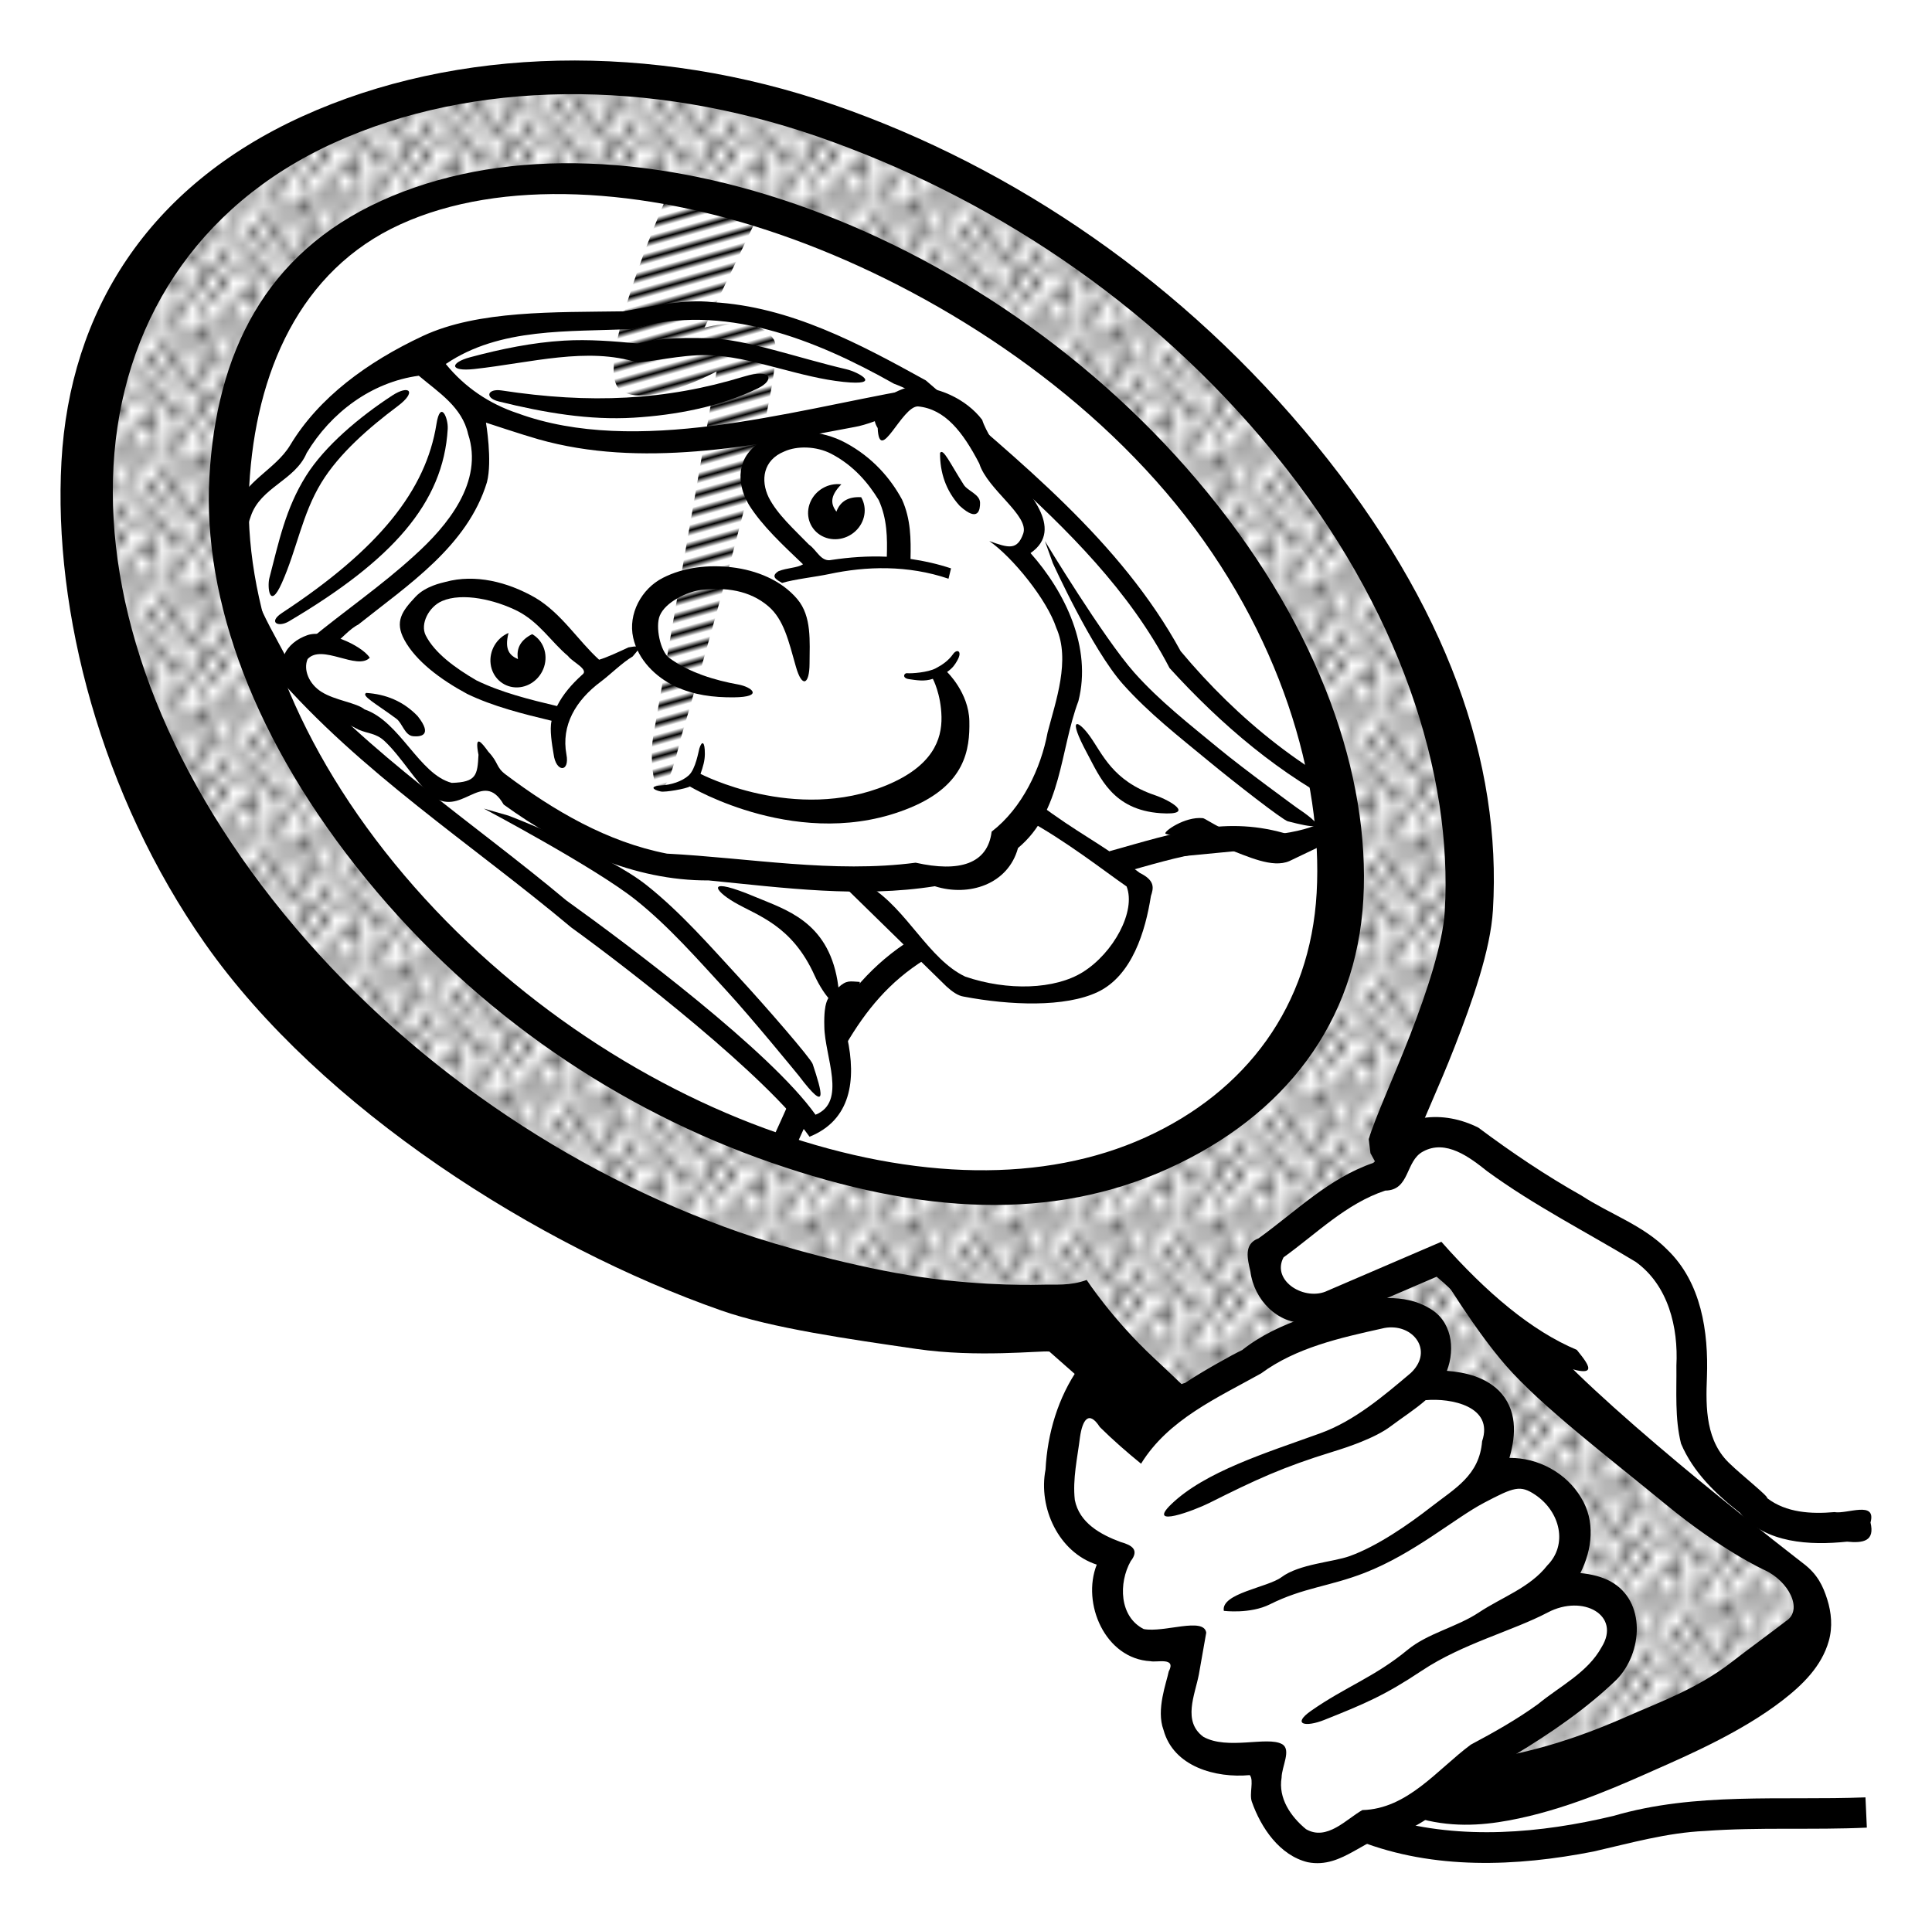 <?xml version="1.0" encoding="UTF-8" standalone="no"?>
<!-- Created with Inkscape (http://www.inkscape.org/) -->

<svg
   xmlns:dc="http://purl.org/dc/elements/1.1/"
   xmlns:cc="http://creativecommons.org/ns#"
   xmlns:rdf="http://www.w3.org/1999/02/22-rdf-syntax-ns#"
   xmlns:svg="http://www.w3.org/2000/svg"
   xmlns="http://www.w3.org/2000/svg"
   xmlns:xlink="http://www.w3.org/1999/xlink"
   xmlns:sodipodi="http://sodipodi.sourceforge.net/DTD/sodipodi-0.dtd"
   xmlns:inkscape="http://www.inkscape.org/namespaces/inkscape"
   width="31.915mm"
   height="31.782mm"
   viewBox="0 0 113.085 112.614"
   id="svg2"
   version="1.1"
   inkscape:version="0.91 r13725"
   sodipodi:docname="Spiegel-lineart.svg">
  <title
     id="title4136">mirror - lineart</title>
  <defs
     id="defs4">
    <pattern
       inkscape:collect="always"
       xlink:href="#Strips1_2"
       id="pattern6223"
       patternTransform="matrix(0.085,0.302,-4.29,1.208,4,946.354)" />
    <pattern
       inkscape:stockid="Stripes 1:2"
       id="Strips1_2"
       patternTransform="translate(0,0) scale(10,10)"
       height="1"
       width="3"
       patternUnits="userSpaceOnUse"
       inkscape:collect="always">
      <rect
         id="rect5173"
         height="2"
         width="1"
         y="-0.5"
         x="0"
         style="fill:black;stroke:none" />
    </pattern>
    <pattern
       inkscape:collect="always"
       xlink:href="#Polkadots-large"
       id="pattern5970"
       patternTransform="scale(0.595,0.746)" />
    <pattern
       inkscape:isstock="true"
       inkscape:stockid="Polka dots, large"
       id="Polkadots-large"
       patternTransform="translate(0,0) scale(10,10)"
       height="10"
       width="10"
       patternUnits="userSpaceOnUse"
       inkscape:collect="always">
      <circle
         id="circle5611"
         r="0.45"
         cy="0.810"
         cx="2.567"
         style="fill:black;stroke:none" />
      <circle
         id="circle5613"
         r="0.45"
         cy="2.33"
         cx="3.048"
         style="fill:black;stroke:none" />
      <circle
         id="circle5615"
         r="0.45"
         cy="2.415"
         cx="4.418"
         style="fill:black;stroke:none" />
      <circle
         id="circle5617"
         r="0.45"
         cy="3.029"
         cx="1.844"
         style="fill:black;stroke:none" />
      <circle
         id="circle5619"
         r="0.45"
         cy="1.363"
         cx="6.08"
         style="fill:black;stroke:none" />
      <circle
         id="circle5621"
         r="0.45"
         cy="4.413"
         cx="5.819"
         style="fill:black;stroke:none" />
      <circle
         id="circle5623"
         r="0.45"
         cy="4.048"
         cx="4.305"
         style="fill:black;stroke:none" />
      <circle
         id="circle5625"
         r="0.45"
         cy="3.045"
         cx="5.541"
         style="fill:black;stroke:none" />
      <circle
         id="circle5627"
         r="0.45"
         cy="5.527"
         cx="4.785"
         style="fill:black;stroke:none" />
      <circle
         id="circle5629"
         r="0.45"
         cy="5.184"
         cx="2.667"
         style="fill:black;stroke:none" />
      <circle
         id="circle5631"
         r="0.45"
         cy="1.448"
         cx="7.965"
         style="fill:black;stroke:none" />
      <circle
         id="circle5633"
         r="0.45"
         cy="5.049"
         cx="7.047"
         style="fill:black;stroke:none" />
      <circle
         id="circle5635"
         r="0.45"
         cy="0.895"
         cx="4.340"
         style="fill:black;stroke:none" />
      <circle
         id="circle5637"
         r="0.45"
         cy="0.340"
         cx="7.125"
         style="fill:black;stroke:none" />
      <circle
         id="circle5639"
         r="0.45"
         cy="1.049"
         cx="9.553"
         style="fill:black;stroke:none" />
      <circle
         id="circle5641"
         r="0.45"
         cy="2.689"
         cx="7.006"
         style="fill:black;stroke:none" />
      <circle
         id="circle5643"
         r="0.45"
         cy="2.689"
         cx="8.909"
         style="fill:black;stroke:none" />
      <circle
         id="circle5645"
         r="0.45"
         cy="4.407"
         cx="9.315"
         style="fill:black;stroke:none" />
      <circle
         id="circle5647"
         r="0.45"
         cy="3.870"
         cx="7.820"
         style="fill:black;stroke:none" />
      <circle
         id="circle5649"
         r="0.45"
         cy="5.948"
         cx="8.270"
         style="fill:black;stroke:none" />
      <circle
         id="circle5651"
         r="0.45"
         cy="7.428"
         cx="7.973"
         style="fill:black;stroke:none" />
      <circle
         id="circle5653"
         r="0.45"
         cy="8.072"
         cx="9.342"
         style="fill:black;stroke:none" />
      <circle
         id="circle5655"
         r="0.45"
         cy="9.315"
         cx="8.206"
         style="fill:black;stroke:none" />
      <circle
         id="circle5657"
         r="0.45"
         cy="9.475"
         cx="9.682"
         style="fill:black;stroke:none" />
      <circle
         id="circle5659"
         r="0.45"
         cy="6.186"
         cx="9.688"
         style="fill:black;stroke:none" />
      <circle
         id="circle5661"
         r="0.45"
         cy="6.296"
         cx="3.379"
         style="fill:black;stroke:none" />
      <circle
         id="circle5663"
         r="0.45"
         cy="8.204"
         cx="2.871"
         style="fill:black;stroke:none" />
      <circle
         id="circle5665"
         r="0.45"
         cy="8.719"
         cx="4.59"
         style="fill:black;stroke:none" />
      <circle
         id="circle5667"
         r="0.45"
         cy="9.671"
         cx="3.181"
         style="fill:black;stroke:none" />
      <circle
         id="circle5669"
         r="0.45"
         cy="7.315"
         cx="5.734"
         style="fill:black;stroke:none" />
      <circle
         id="circle5671"
         r="0.45"
         cy="6.513"
         cx="6.707"
         style="fill:black;stroke:none" />
      <circle
         id="circle5673"
         r="0.45"
         cy="9.670"
         cx="5.730"
         style="fill:black;stroke:none" />
      <circle
         id="circle5675"
         r="0.45"
         cy="8.373"
         cx="6.535"
         style="fill:black;stroke:none" />
      <circle
         id="circle5677"
         r="0.45"
         cy="7.154"
         cx="4.37"
         style="fill:black;stroke:none" />
      <circle
         id="circle5679"
         r="0.45"
         cy="7.25"
         cx="0.622"
         style="fill:black;stroke:none" />
      <circle
         id="circle5681"
         r="0.45"
         cy="5.679"
         cx="0.831"
         style="fill:black;stroke:none" />
      <circle
         id="circle5683"
         r="0.45"
         cy="8.519"
         cx="1.257"
         style="fill:black;stroke:none" />
      <circle
         id="circle5685"
         r="0.45"
         cy="6.877"
         cx="1.989"
         style="fill:black;stroke:none" />
      <circle
         id="circle5687"
         r="0.45"
         cy="3.181"
         cx="0.374"
         style="fill:black;stroke:none" />
      <circle
         id="circle5689"
         r="0.45"
         cy="1.664"
         cx="1.166"
         style="fill:black;stroke:none" />
      <circle
         id="circle5691"
         r="0.45"
         cy="0.093"
         cx="1.151"
         style="fill:black;stroke:none" />
      <circle
         id="circle5693"
         r="0.45"
         cy="10.093"
         cx="1.151"
         style="fill:black;stroke:none" />
      <circle
         id="circle5695"
         r="0.45"
         cy="4.451"
         cx="1.302"
         style="fill:black;stroke:none" />
      <circle
         id="circle5697"
         r="0.45"
         cy="3.763"
         cx="3.047"
         style="fill:black;stroke:none" />
    </pattern>
  </defs>
  <sodipodi:namedview
     id="base"
     pagecolor="#ffffff"
     bordercolor="#666666"
     borderopacity="1.0"
     inkscape:pageopacity="0.0"
     inkscape:pageshadow="2"
     inkscape:zoom="5.6568542"
     inkscape:cx="62.518096"
     inkscape:cy="15.591895"
     inkscape:document-units="mm"
     inkscape:current-layer="layer1"
     showgrid="false"
     inkscape:window-width="2560"
     inkscape:window-height="1420"
     inkscape:window-x="-2"
     inkscape:window-y="-3"
     inkscape:window-maximized="1"
     showguides="false"
     fit-margin-top="1"
     fit-margin-right="1"
     fit-margin-bottom="1"
     fit-margin-left="1" />
  <g
     inkscape:label="Ebene 1"
     inkscape:groupmode="layer"
     id="layer1"
     transform="translate(3.227,-943.29)">
    <path
       style="fill:#ffffff;fill-rule:evenodd;stroke:none;stroke-width:0.291;stroke-linecap:butt;stroke-linejoin:miter;stroke-miterlimit:4;stroke-dasharray:none;stroke-opacity:1"
       d="m 7.071,956.284 c -7.422,10.393 -5.474,19.145 -3.712,27.931 4.036,11.463 13.291,26.88 35.886,33.588 l 19.799,2.74 2.21,2.298 -1.945,4.596 -0.265,4.596 c 0.879,0.874 0.085,1.899 3.27,2.563 -1.08,0.839 -0.845,1.941 -0.795,3.005 0.971,1.605 2.959,3.024 4.685,2.21 l -0.442,5.038 c 1.556,1.813 3.34,1.796 5.127,1.768 -0.06,1.252 -0.653,2.37 1.061,4.066 2.139,1.234 3.477,0.708 4.685,-0.619 l 5.303,1.414 7.778,-0.795 7.248,-1.237 9.016,0.265 -0.354,-17.147 -4.331,-0.088 c -2.047,-0.321 -3.525,-2.63 -5.127,-4.508 l -0.53,-6.364 c 0.351,-2.128 -0.411,-3.852 -2.652,-5.038 l -8.839,-5.657 c -1.803,-0.567 -3.419,-2.352 -5.657,-0.088 l 0.884,-3.36 3.27,-10.607 c 0.26,-6.645 -1.866,-11.246 -3.094,-16.617 -5.923,-7.52 -8.293,-15.722 -19.711,-22.185 -6.567,-5.082 -13.355,-7.29 -20.153,-9.369 -6.612,-1.295 -13.395,-0.874 -20.241,0.177 -4.818,1.98 -9.198,4.272 -12.374,7.425 z"
       id="path4407"
       inkscape:connector-curvature="0"
       sodipodi:nodetypes="cccccccccccccccccccccccccccccccc" />
    <path
       style="fill:#ffffff;fill-rule:evenodd;stroke:none;stroke-width:0.291;stroke-linecap:butt;stroke-linejoin:miter;stroke-miterlimit:4;stroke-dasharray:none;stroke-opacity:1"
       d="m 105.562,1032.675 c -2.939,0.095 -5.595,-0.295 -7.375,-2.188 l -2.312,-4.312 -7.375,-3.5 -11.938,27.75 6.875,1.188 12.125,-1.625 10.438,-0.188 z"
       id="path4440"
       inkscape:connector-curvature="0"
       sodipodi:nodetypes="ccccccccc" />
    <g
       id="g4409"
       style="fill:#000000">
      <path
         sodipodi:nodetypes="cccc"
         inkscape:connector-curvature="0"
         id="path4316"
         d="m 50.539,998.856 c -2.229,1.387 -3.657,3.17 -4.857,5.208 m -2.101,4.109 c -0.331,0.736 -0.658,1.474 -0.997,2.205"
         style="fill:#000000;fill-rule:evenodd;stroke:#000000;stroke-width:1.417;stroke-linecap:butt;stroke-linejoin:miter;stroke-miterlimit:4;stroke-dasharray:none;stroke-opacity:1" />
      <path
         sodipodi:nodetypes="cc"
         inkscape:connector-curvature="0"
         id="path4314"
         d="m 61.903,993.805 c 3.979,-1.117 6.689,-2.05 10.146,-0.972"
         style="fill:#000000;fill-rule:evenodd;stroke:#000000;stroke-width:1.417;stroke-linecap:butt;stroke-linejoin:miter;stroke-miterlimit:4;stroke-dasharray:none;stroke-opacity:1" />
      <path
         sodipodi:nodetypes="sccccsccccsssscccccss"
         inkscape:connector-curvature="0"
         id="path4223"
         d="m 20.44,980.747 c 0.679,1.248 2.116,2.325 3.681,3.167 1.522,0.735 3.249,1.165 4.938,1.571 -0.128,0.513 0.027,1.408 0.118,1.951 0.132,1.081 0.957,1.094 0.75,0.018 -0.312,-1.694 0.532,-3.159 2.02,-4.264 0.508,-0.378 1.28,-1.135 1.856,-1.468 0.396,-0.464 0.651,-0.701 -0.242,-0.534 -0.511,0.237 -1.259,0.59 -1.721,0.722 -1.214,-1.097 -2.2,-2.719 -3.74,-3.631 -1.618,-0.926 -3.512,-1.398 -5.253,-0.924 -0.225,0.061 -1.163,0.241 -1.756,0.874 -0.779,0.832 -1.235,1.443 -0.65,2.518 z m 2.203,-2.27 c 1.21,-0.525 3.13,-0.066 4.427,0.585 1.281,0.662 1.953,1.793 2.952,2.634 0.262,0.36 1.263,0.789 0.825,1.097 -0.612,0.551 -1.133,1.158 -1.469,1.831 -1.613,-0.383 -3.268,-0.796 -4.716,-1.503 -1.243,-0.723 -2.446,-1.6 -2.97,-2.633 -0.34,-0.67 0.182,-1.677 0.951,-2.011 z"
         style="color:#000000;font-style:normal;font-variant:normal;font-weight:normal;font-stretch:normal;font-size:medium;line-height:normal;font-family:sans-serif;text-indent:0;text-align:start;text-decoration:none;text-decoration-line:none;text-decoration-style:solid;text-decoration-color:#000000;letter-spacing:normal;word-spacing:normal;text-transform:none;direction:ltr;block-progression:tb;writing-mode:lr-tb;baseline-shift:baseline;text-anchor:start;white-space:normal;clip-rule:nonzero;display:inline;overflow:visible;visibility:visible;opacity:1;isolation:auto;mix-blend-mode:normal;color-interpolation:sRGB;color-interpolation-filters:linearRGB;solid-color:#000000;solid-opacity:1;fill:#000000;fill-opacity:1;fill-rule:evenodd;stroke:none;stroke-width:1.772;stroke-linecap:butt;stroke-linejoin:miter;stroke-miterlimit:4;stroke-dasharray:none;stroke-dashoffset:0;stroke-opacity:1;color-rendering:auto;image-rendering:auto;shape-rendering:auto;text-rendering:auto;enable-background:accumulate" />
      <path
         sodipodi:nodetypes="ccccccsccccccccccccccc"
         inkscape:connector-curvature="0"
         id="path4223-0"
         d="m 41.806,968.9 c 1.214,-0.557 3.095,-0.432 4.455,0.31 1.596,0.855 2.647,2.098 3.311,3.326 0.523,1.164 0.519,2.335 0.496,3.475 0.803,0.114 1.604,0.298 2.371,0.552 l -0.147,0.606 c -2.381,-0.807 -4.818,-0.738 -6.991,-0.273 -0.747,0.16 -2.05,0.305 -2.752,0.521 -0.329,-0.192 -0.692,-0.38 -0.211,-0.688 0.538,-0.212 1.074,-0.181 1.439,-0.404 -1.169,-1.116 -2.39,-2.242 -3.166,-3.481 -0.769,-1.29 -0.705,-2.803 0.639,-3.648 0.17,-0.111 0.356,-0.211 0.557,-0.296 z m 0.875,0.819 c -1.245,0.504 -1.399,1.684 -0.916,2.685 0.503,0.996 1.495,1.881 2.366,2.777 0.435,0.286 0.697,1.032 1.312,0.888 1.037,-0.156 2.123,-0.238 3.238,-0.188 0.03,-1.087 0.03,-2.21 -0.477,-3.32 -0.608,-0.995 -1.462,-2.022 -2.786,-2.712 -0.868,-0.444 -1.989,-0.47 -2.738,-0.13 z"
         style="color:#000000;font-style:normal;font-variant:normal;font-weight:normal;font-stretch:normal;font-size:medium;line-height:normal;font-family:sans-serif;text-indent:0;text-align:start;text-decoration:none;text-decoration-line:none;text-decoration-style:solid;text-decoration-color:#000000;letter-spacing:normal;word-spacing:normal;text-transform:none;direction:ltr;block-progression:tb;writing-mode:lr-tb;baseline-shift:baseline;text-anchor:start;white-space:normal;clip-rule:nonzero;display:inline;overflow:visible;visibility:visible;opacity:1;isolation:auto;mix-blend-mode:normal;color-interpolation:sRGB;color-interpolation-filters:linearRGB;solid-color:#000000;solid-opacity:1;fill:#000000;fill-opacity:1;fill-rule:evenodd;stroke:none;stroke-width:1.772;stroke-linecap:butt;stroke-linejoin:miter;stroke-miterlimit:4;stroke-dasharray:none;stroke-dashoffset:0;stroke-opacity:1;color-rendering:auto;image-rendering:auto;shape-rendering:auto;text-rendering:auto;enable-background:accumulate" />
      <path
         sodipodi:nodetypes="ssssssssssssss"
         inkscape:connector-curvature="0"
         id="path4248"
         d="m 39.611,976.5 c -1.367,-0.162 -2.812,-0.009 -4.047,0.623 -1.242,0.635 -2.041,2.105 -1.728,3.503 0.289,1.294 1.304,2.298 2.471,2.85 1.064,0.504 2.237,0.648 3.413,0.637 1.807,-0.018 1.04,-0.612 0.271,-0.75 -1.351,-0.242 -2.897,-0.701 -4.055,-1.565 -0.514,-0.384 -0.811,-1.814 -0.546,-2.463 0.33,-0.807 1.615,-1.409 2.415,-1.507 1.409,-0.172 2.842,0.01 3.942,0.954 0.9,0.772 1.179,2 1.611,3.532 0.365,1.292 0.796,1.042 0.8,-0.175 0.004,-1.299 0.138,-2.76 -0.713,-3.772 -0.94,-1.117 -2.405,-1.698 -3.834,-1.867 z"
         style="color:#000000;font-style:normal;font-variant:normal;font-weight:normal;font-stretch:normal;font-size:medium;line-height:normal;font-family:sans-serif;text-indent:0;text-align:start;text-decoration:none;text-decoration-line:none;text-decoration-style:solid;text-decoration-color:#000000;letter-spacing:normal;word-spacing:normal;text-transform:none;direction:ltr;block-progression:tb;writing-mode:lr-tb;baseline-shift:baseline;text-anchor:start;white-space:normal;clip-rule:nonzero;display:inline;overflow:visible;visibility:visible;opacity:1;isolation:auto;mix-blend-mode:normal;color-interpolation:sRGB;color-interpolation-filters:linearRGB;solid-color:#000000;solid-opacity:1;fill:#000000;fill-opacity:1;fill-rule:evenodd;stroke:none;stroke-width:1.772;stroke-linecap:butt;stroke-linejoin:miter;stroke-miterlimit:4;stroke-dasharray:none;stroke-dashoffset:0;stroke-opacity:1;color-rendering:auto;image-rendering:auto;shape-rendering:auto;text-rendering:auto;enable-background:accumulate" />
      <path
         sodipodi:nodetypes="cssssscsscssssscsscc"
         inkscape:connector-curvature="0"
         id="path4250"
         d="m 37.776,988.594 c 0.151,-0.433 0.252,-0.771 0.254,-1.165 0.004,-0.751 -0.172,-0.795 -0.321,-0.325 -0.046,0.145 -0.213,1.208 -0.625,1.579 -0.399,0.361 -1.042,0.555 -1.607,0.586 -0.67,0.037 -0.529,0.251 -0.024,0.356 0.26,0.054 1.474,-0.158 1.698,-0.295 0,0 6.516,3.902 12.915,1.238 3.21,-1.337 3.481,-3.403 3.446,-5.066 -0.035,-1.664 -1.303,-2.873 -1.303,-2.873 0.341,-0.245 0.45,-0.418 0.594,-0.668 0.324,-0.562 -0.013,-0.711 -0.247,-0.376 -0.267,0.381 -0.631,0.63 -1.015,0.831 -0.462,0.242 -1.42,0.31 -1.674,0.284 -0.185,-0.019 -0.312,0.289 0.11,0.348 0.416,0.058 0.908,0.154 1.398,-0.019 0,0 0.478,0.889 0.506,2.227 0.028,1.338 -0.53,2.885 -3.203,3.998 -5.368,2.235 -10.902,-0.66 -10.902,-0.66 z"
         style="color:#000000;font-style:normal;font-variant:normal;font-weight:normal;font-stretch:normal;font-size:medium;line-height:normal;font-family:sans-serif;text-indent:0;text-align:start;text-decoration:none;text-decoration-line:none;text-decoration-style:solid;text-decoration-color:#000000;letter-spacing:normal;word-spacing:normal;text-transform:none;direction:ltr;block-progression:tb;writing-mode:lr-tb;baseline-shift:baseline;text-anchor:start;white-space:normal;clip-rule:nonzero;display:inline;overflow:visible;visibility:visible;opacity:1;isolation:auto;mix-blend-mode:normal;color-interpolation:sRGB;color-interpolation-filters:linearRGB;solid-color:#000000;solid-opacity:1;fill:#000000;fill-opacity:1;fill-rule:evenodd;stroke:none;stroke-width:2.835;stroke-linecap:butt;stroke-linejoin:miter;stroke-miterlimit:4;stroke-dasharray:none;stroke-dashoffset:0;stroke-opacity:1;color-rendering:auto;image-rendering:auto;shape-rendering:auto;text-rendering:auto;enable-background:accumulate" />
      <path
         sodipodi:nodetypes="sccccccccccscccccccccccccscccccccccsssscccccs"
         inkscape:connector-curvature="0"
         id="path4256"
         transform="translate(0,946.063)"
         d="m 37.82,14.869 c -1.624,-0.037 -3.478,0.411 -4.598,0.584 -3.953,0.062 -8.458,-0.074 -11.7,1.443 -3.243,1.518 -6.093,3.603 -7.766,6.394 -0.865,1.433 -2.686,2.093 -3.238,3.795 -1.367,3.332 0.739,6.708 2.316,9.549 5.024,5.803 11.535,9.991 17.375,14.887 3.509,2.537 11.457,8.729 13.948,12.251 2.413,-0.971 2.756,-3.297 2.2,-5.831 -0.039,-0.22 0.812,-3.09 0.739,-3.231 -0.573,-0.032 -0.769,-0.124 -1.257,0.329 -0.205,0.218 -0.546,0.351 -0.714,0.94 -0.042,0.147 -0.126,0.53 -0.102,1.352 0.024,1.745 1.337,4.408 -0.515,5.153 -2.634,-3.703 -10.893,-9.894 -14.585,-12.544 -5.472,-4.584 -11.549,-8.529 -16.25,-13.967 -1.345,-2.569 -3.335,-5.529 -2.219,-8.531 0.579,-1.703 2.592,-2.086 3.27,-3.699 1.417,-2.364 3.794,-4.147 6.562,-4.521 1.15,0.973 2.535,1.826 2.887,3.416 0.922,2.796 -1.206,5.37 -3.15,7.117 -1.92,1.758 -4.075,3.23 -6.08,4.885 0.727,1.662 1.821,-0.379 2.793,-0.844 2.909,-2.32 6.397,-4.594 7.539,-8.34 0.326,-1.254 -0.058,-3.488 -0.058,-3.488 0,0 2.126,0.706 3.069,0.974 5.985,1.699 12.49,0.427 18.506,-0.718 1.217,-0.195 4.637,-1.66 3.204,-2.178 -6.98,1.24 -16.002,3.908 -22.919,1.376 -1.665,-0.551 -3.111,-1.531 -4.211,-2.887 3.184,-2.16 7.226,-1.869 10.889,-2.047 5.305,-1.594 10.759,0.616 15.346,3.203 2.507,0.919 4.357,3.102 6.432,5.178 3.722,3.354 7.371,6.974 9.697,11.467 3.022,3.321 6.505,6.301 10.547,8.307 -1.764,0.516 -1.357,1.171 -5.291,1.549 -1.602,0.154 -3.09,-1.048 -3.309,-1.07 -1.062,-0.107 -2.319,0.8 -2.185,0.905 0.134,0.105 2.587,0.498 3.554,0.862 1.28,0.482 2.702,1.176 3.698,0.746 l 6.039,-2.89 C 73.419,42.776 69.214,39.338 65.881,35.348 62.348,28.881 56.432,24.241 50.963,19.496 47.082,17.352 43.022,15.172 38.5,14.918 c -0.22,-0.027 -0.448,-0.043 -0.68,-0.049 z"
         style="color:#000000;font-style:normal;font-variant:normal;font-weight:normal;font-stretch:normal;font-size:medium;line-height:normal;font-family:sans-serif;text-indent:0;text-align:start;text-decoration:none;text-decoration-line:none;text-decoration-style:solid;text-decoration-color:#000000;letter-spacing:normal;word-spacing:normal;text-transform:none;direction:ltr;block-progression:tb;writing-mode:lr-tb;baseline-shift:baseline;text-anchor:start;white-space:normal;clip-rule:nonzero;display:inline;overflow:visible;visibility:visible;opacity:1;isolation:auto;mix-blend-mode:normal;color-interpolation:sRGB;color-interpolation-filters:linearRGB;solid-color:#000000;solid-opacity:1;fill:#000000;fill-opacity:1;fill-rule:evenodd;stroke:none;stroke-width:1.063;stroke-linecap:butt;stroke-linejoin:miter;stroke-miterlimit:4;stroke-dasharray:none;stroke-dashoffset:0;stroke-opacity:1;color-rendering:auto;image-rendering:auto;shape-rendering:auto;text-rendering:auto;enable-background:accumulate" />
      <path
         sodipodi:nodetypes="ccccsccccccsccccsccsccsccccccccccc"
         inkscape:connector-curvature="0"
         id="path4254"
         d="m 50.061,965.93 c -1.249,0.282 -2.613,1.329 -1.915,2.418 0.102,2.195 1.408,-1.289 2.36,-1.267 1.578,0.154 2.619,1.482 3.588,3.347 0.48,1.531 2.946,3.044 2.571,4.101 -0.35,0.986 -0.848,0.848 -1.988,0.433 1.359,0.941 3.381,3.432 3.923,5.083 0.837,1.885 -0.03,4.285 -0.507,6.118 -0.389,2.097 -1.486,4.434 -3.277,5.812 -0.233,1.903 -1.902,2.389 -4.448,1.818 -4.791,0.633 -9.776,-0.283 -14.557,-0.53 -3.491,-0.681 -6.603,-2.502 -9.435,-4.628 -0.592,-0.444 -0.398,-0.678 -1.018,-1.337 -0.4,-0.554 -0.826,-1.088 -0.578,0.181 -0.06,1.202 -0.13,1.599 -1.563,1.642 -1.91,-0.492 -3.021,-3.594 -5.105,-4.302 -0.482,-0.399 -1.719,-0.518 -2.529,-1.03 -0.723,-0.457 -1.069,-1.292 -0.806,-1.915 0.844,-0.918 2.899,0.688 3.641,-0.082 -0.511,-0.757 -2.631,-1.679 -3.659,-1.316 -0.602,0.213 -1.12,0.606 -1.353,1.165 -0.618,2.658 2.617,3.408 4.369,4.371 0.511,0.22 1.01,0.2 1.495,0.65 0.977,0.906 1.891,2.486 2.706,3.153 1.776,1.484 3.022,-1.604 4.279,0.575 3.486,2.528 7.609,4.466 11.996,4.441 4.396,0.433 8.837,1.036 13.24,0.34 1.989,0.631 4.288,-0.104 4.868,-2.236 2.578,-2.144 2.45,-5.709 3.537,-8.606 0.794,-3.121 -0.762,-6.36 -2.804,-8.661 2.067,-1.423 -0.264,-3.746 -1.309,-5.032 -0.701,-1.221 -1.308,-2.09 -1.52,-2.767 -0.931,-1.23 -2.66,-2.021 -4.201,-1.94 z"
         style="color:#000000;font-style:normal;font-variant:normal;font-weight:normal;font-stretch:normal;font-size:medium;line-height:normal;font-family:sans-serif;text-indent:0;text-align:start;text-decoration:none;text-decoration-line:none;text-decoration-style:solid;text-decoration-color:#000000;letter-spacing:normal;word-spacing:normal;text-transform:none;direction:ltr;block-progression:tb;writing-mode:lr-tb;baseline-shift:baseline;text-anchor:start;white-space:normal;clip-rule:nonzero;display:inline;overflow:visible;visibility:visible;opacity:1;isolation:auto;mix-blend-mode:normal;color-interpolation:sRGB;color-interpolation-filters:linearRGB;solid-color:#000000;solid-opacity:1;fill:#000000;fill-opacity:1;fill-rule:evenodd;stroke:none;stroke-width:1.772;stroke-linecap:butt;stroke-linejoin:miter;stroke-miterlimit:4;stroke-dasharray:none;stroke-dashoffset:0;stroke-opacity:1;color-rendering:auto;image-rendering:auto;shape-rendering:auto;text-rendering:auto;enable-background:accumulate" />
      <path
         sodipodi:nodetypes="cccscccccsccc"
         inkscape:connector-curvature="0"
         id="path4279"
         d="m 57.492,990.287 -0.69,0.939 c 2.391,1.303 4.575,3.034 5.914,3.958 0.565,1.45 -0.77,3.893 -2.559,5.012 -1.636,1.024 -4.4,1.115 -6.887,0.266 -2.14,-1.016 -3.403,-3.926 -5.579,-5.274 l -1.365,0.131 5.849,5.722 c 0.333,0.301 0.667,0.54 1,0.59 2.724,0.517 5.94,0.642 7.855,-0.27 2.011,-0.957 2.79,-3.569 3.109,-5.615 0.149,-0.451 0.271,-0.902 -0.65,-1.353 -2.462,-1.859 -3.543,-2.259 -6,-4.106 z"
         style="color:#000000;font-style:normal;font-variant:normal;font-weight:normal;font-stretch:normal;font-size:medium;line-height:normal;font-family:sans-serif;text-indent:0;text-align:start;text-decoration:none;text-decoration-line:none;text-decoration-style:solid;text-decoration-color:#000000;letter-spacing:normal;word-spacing:normal;text-transform:none;direction:ltr;block-progression:tb;writing-mode:lr-tb;baseline-shift:baseline;text-anchor:start;white-space:normal;clip-rule:nonzero;display:inline;overflow:visible;visibility:visible;opacity:1;isolation:auto;mix-blend-mode:normal;color-interpolation:sRGB;color-interpolation-filters:linearRGB;solid-color:#000000;solid-opacity:1;fill:#000000;fill-opacity:1;fill-rule:evenodd;stroke:none;stroke-width:1.772;stroke-linecap:butt;stroke-linejoin:miter;stroke-miterlimit:4;stroke-dasharray:none;stroke-dashoffset:0;stroke-opacity:1;color-rendering:auto;image-rendering:auto;shape-rendering:auto;text-rendering:auto;enable-background:accumulate" />
      <path
         sodipodi:nodetypes="sssss"
         inkscape:connector-curvature="0"
         id="path4318"
         d="m 22.319,968.121 c -0.614,3.847 -3.325,7.29 -9.04,11.051 -0.83,0.546 -0.226,0.865 0.399,0.495 6.031,-3.567 9.049,-6.912 9.301,-11.267 0.038,-0.649 -0.43,-1.725 -0.661,-0.278 z"
         style="color:#000000;font-style:normal;font-variant:normal;font-weight:normal;font-stretch:normal;font-size:medium;line-height:normal;font-family:sans-serif;text-indent:0;text-align:start;text-decoration:none;text-decoration-line:none;text-decoration-style:solid;text-decoration-color:#000000;letter-spacing:normal;word-spacing:normal;text-transform:none;direction:ltr;block-progression:tb;writing-mode:lr-tb;baseline-shift:baseline;text-anchor:start;white-space:normal;clip-rule:nonzero;display:inline;overflow:visible;visibility:visible;opacity:1;isolation:auto;mix-blend-mode:normal;color-interpolation:sRGB;color-interpolation-filters:linearRGB;solid-color:#000000;solid-opacity:1;fill:#000000;fill-opacity:1;fill-rule:evenodd;stroke:none;stroke-width:1.063;stroke-linecap:butt;stroke-linejoin:miter;stroke-miterlimit:4;stroke-dasharray:none;stroke-dashoffset:0;stroke-opacity:1;color-rendering:auto;image-rendering:auto;shape-rendering:auto;text-rendering:auto;enable-background:accumulate" />
      <path
         sodipodi:nodetypes="sssssss"
         inkscape:connector-curvature="0"
         id="path4320"
         d="m 19.724,966.449 c -1.91,1.245 -3.944,2.954 -5.038,4.699 -1.204,1.921 -1.595,3.87 -2.147,5.989 -0.124,0.475 -0.004,1.929 0.731,0.281 0.889,-1.993 1.183,-4.017 2.308,-5.865 1.037,-1.703 2.792,-3.229 4.472,-4.486 1.133,-0.847 0.692,-1.282 -0.327,-0.618 z"
         style="color:#000000;font-style:normal;font-variant:normal;font-weight:normal;font-stretch:normal;font-size:medium;line-height:normal;font-family:sans-serif;text-indent:0;text-align:start;text-decoration:none;text-decoration-line:none;text-decoration-style:solid;text-decoration-color:#000000;letter-spacing:normal;word-spacing:normal;text-transform:none;direction:ltr;block-progression:tb;writing-mode:lr-tb;baseline-shift:baseline;text-anchor:start;white-space:normal;clip-rule:nonzero;display:inline;overflow:visible;visibility:visible;opacity:1;isolation:auto;mix-blend-mode:normal;color-interpolation:sRGB;color-interpolation-filters:linearRGB;solid-color:#000000;solid-opacity:1;fill:#000000;fill-opacity:1;fill-rule:evenodd;stroke:none;stroke-width:1.063;stroke-linecap:butt;stroke-linejoin:miter;stroke-miterlimit:4;stroke-dasharray:none;stroke-dashoffset:0;stroke-opacity:1;color-rendering:auto;image-rendering:auto;shape-rendering:auto;text-rendering:auto;enable-background:accumulate" />
      <path
         sodipodi:nodetypes="cssscssssc"
         inkscape:connector-curvature="0"
         id="path4322"
         d="m 34.107,963.4 c -1.425,-0.137 -2.872,-0.254 -4.32,-0.169 -1.843,0.108 -3.688,0.488 -5.491,0.971 -1.192,0.32 -1.242,0.854 0.24,0.691 3.31,-0.364 6.627,-1.316 9.559,-0.374 1.478,-0.154 3.045,-0.556 4.658,-0.408 2.408,0.221 4.898,1.274 7.385,1.535 2.325,0.244 0.913,-0.566 0.176,-0.739 -2.883,-0.677 -5.842,-1.743 -7.951,-1.811 -2.109,-0.068 -3.167,0.036 -4.256,0.303 z"
         style="color:#000000;font-style:normal;font-variant:normal;font-weight:normal;font-stretch:normal;font-size:medium;line-height:normal;font-family:sans-serif;text-indent:0;text-align:start;text-decoration:none;text-decoration-line:none;text-decoration-style:solid;text-decoration-color:#000000;letter-spacing:normal;word-spacing:normal;text-transform:none;direction:ltr;block-progression:tb;writing-mode:lr-tb;baseline-shift:baseline;text-anchor:start;white-space:normal;clip-rule:nonzero;display:inline;overflow:visible;visibility:visible;opacity:1;isolation:auto;mix-blend-mode:normal;color-interpolation:sRGB;color-interpolation-filters:linearRGB;solid-color:#000000;solid-opacity:1;fill:#000000;fill-opacity:1;fill-rule:evenodd;stroke:none;stroke-width:1.063;stroke-linecap:butt;stroke-linejoin:miter;stroke-miterlimit:4;stroke-dasharray:none;stroke-dashoffset:0;stroke-opacity:1;color-rendering:auto;image-rendering:auto;shape-rendering:auto;text-rendering:auto;enable-background:accumulate" />
      <path
         sodipodi:nodetypes="ssssss"
         inkscape:connector-curvature="0"
         id="path4324"
         d="m 40.371,965.321 c -4.659,1.425 -9.074,1.613 -14.237,0.827 -0.829,-0.126 -1.022,0.432 -0.163,0.645 2.679,0.664 5.307,1.105 7.888,0.949 2.463,-0.149 5.054,-0.637 7.264,-1.712 1.039,-0.505 0.788,-1.179 -0.752,-0.708 z"
         style="color:#000000;font-style:normal;font-variant:normal;font-weight:normal;font-stretch:normal;font-size:medium;line-height:normal;font-family:sans-serif;text-indent:0;text-align:start;text-decoration:none;text-decoration-line:none;text-decoration-style:solid;text-decoration-color:#000000;letter-spacing:normal;word-spacing:normal;text-transform:none;direction:ltr;block-progression:tb;writing-mode:lr-tb;baseline-shift:baseline;text-anchor:start;white-space:normal;clip-rule:nonzero;display:inline;overflow:visible;visibility:visible;opacity:1;isolation:auto;mix-blend-mode:normal;color-interpolation:sRGB;color-interpolation-filters:linearRGB;solid-color:#000000;solid-opacity:1;fill:#000000;fill-opacity:1;fill-rule:evenodd;stroke:none;stroke-width:1.063;stroke-linecap:butt;stroke-linejoin:miter;stroke-miterlimit:4;stroke-dasharray:none;stroke-dashoffset:0;stroke-opacity:1;color-rendering:auto;image-rendering:auto;shape-rendering:auto;text-rendering:auto;enable-background:accumulate" />
      <path
         sodipodi:nodetypes="ccssc"
         inkscape:connector-curvature="0"
         id="path4334"
         d="m 51.796,969.807 c -0.003,1.142 0.328,2.188 1.149,3.094 1.111,1.012 1.198,0.201 1.193,-0.177 -0.006,-0.496 -0.721,-0.69 -0.949,-1.047 -0.818,-1.28 -1.21,-2.177 -1.393,-1.87 z"
         style="fill:#000000;fill-opacity:1;fill-rule:evenodd;stroke:none;stroke-width:1px;stroke-linecap:butt;stroke-linejoin:miter;stroke-opacity:1" />
      <path
         sodipodi:nodetypes="ccssc"
         inkscape:connector-curvature="0"
         id="path4334-1"
         d="m 18.211,983.854 c 1.139,0.075 2.16,0.477 3.008,1.358 0.933,1.178 0.118,1.209 -0.258,1.178 -0.495,-0.04 -0.639,-0.766 -0.98,-1.019 -1.221,-0.904 -2.089,-1.356 -1.77,-1.518 z"
         style="fill:#000000;fill-opacity:1;fill-rule:evenodd;stroke:none;stroke-width:1px;stroke-linecap:butt;stroke-linejoin:miter;stroke-opacity:1" />
      <path
         sodipodi:nodetypes="csscccc"
         inkscape:connector-curvature="0"
         id="path4351"
         d="m 27.921,980.413 c 0.646,0.367 0.938,1.158 0.702,1.905 -0.236,0.746 -0.936,1.249 -1.686,1.212 -0.75,-0.038 -1.351,-0.606 -1.446,-1.37 -0.096,-0.763 0.339,-1.517 1.047,-1.816 -0.257,0.998 0.089,1.329 0.553,1.53 -0.111,-0.639 0.166,-1.126 0.83,-1.46 z"
         style="color:#000000;display:inline;overflow:visible;visibility:visible;opacity:1;fill:#000000;fill-opacity:1;fill-rule:nonzero;stroke:none;stroke-width:1.063;stroke-linecap:round;stroke-linejoin:bevel;stroke-miterlimit:4;stroke-dasharray:none;stroke-dashoffset:9.39;stroke-opacity:1;marker:none;enable-background:accumulate" />
      <path
         sodipodi:nodetypes="csscccc"
         inkscape:connector-curvature="0"
         id="path4351-8"
         d="m 47.181,972.399 c 0.374,0.643 0.228,1.473 -0.351,1.999 -0.579,0.527 -1.437,0.61 -2.066,0.2 -0.629,-0.41 -0.863,-1.203 -0.562,-1.911 0.301,-0.708 1.056,-1.141 1.818,-1.044 -0.724,0.733 -0.591,1.193 -0.291,1.6 0.225,-0.608 0.709,-0.89 1.452,-0.845 z"
         style="color:#000000;display:inline;overflow:visible;visibility:visible;opacity:1;fill:#000000;fill-opacity:1;fill-rule:nonzero;stroke:none;stroke-width:1.063;stroke-linecap:round;stroke-linejoin:bevel;stroke-miterlimit:4;stroke-dasharray:none;stroke-dashoffset:9.39;stroke-opacity:1;marker:none;enable-background:accumulate" />
      <path
         sodipodi:nodetypes="ccsscsssc"
         inkscape:connector-curvature="0"
         id="path4369"
         d="M 26.533,991.037 25.092,990.625 c 0,0 6.517,3.453 8.887,5.344 1.959,1.563 3.619,3.474 5.318,5.316 1.478,1.603 4.236,4.984 4.236,4.984 1.761,2.326 1.335,0.905 0.809,-0.689 -0.111,-0.336 -2.776,-3.402 -4.264,-5.016 -1.736,-1.883 -3.43,-3.836 -5.432,-5.434 -2.401,-1.916 -8.113,-4.094 -8.113,-4.094 z"
         style="color:#000000;font-style:normal;font-variant:normal;font-weight:normal;font-stretch:normal;font-size:medium;line-height:normal;font-family:sans-serif;text-indent:0;text-align:start;text-decoration:none;text-decoration-line:none;text-decoration-style:solid;text-decoration-color:#000000;letter-spacing:normal;word-spacing:normal;text-transform:none;direction:ltr;block-progression:tb;writing-mode:lr-tb;baseline-shift:baseline;text-anchor:start;white-space:normal;clip-rule:nonzero;display:inline;overflow:visible;visibility:visible;opacity:1;isolation:auto;mix-blend-mode:normal;color-interpolation:sRGB;color-interpolation-filters:linearRGB;solid-color:#000000;solid-opacity:1;fill:#000000;fill-opacity:1;fill-rule:evenodd;stroke:none;stroke-width:1.063;stroke-linecap:butt;stroke-linejoin:miter;stroke-miterlimit:4;stroke-dasharray:none;stroke-dashoffset:0;stroke-opacity:1;color-rendering:auto;image-rendering:auto;shape-rendering:auto;text-rendering:auto;enable-background:accumulate" />
      <path
         sodipodi:nodetypes="sssss"
         inkscape:connector-curvature="0"
         id="path4373"
         d="m 40.988,995.799 c -2.928,-1.233 -2.465,-0.408 -1.227,0.314 1.358,0.793 3.363,1.328 4.697,4.293 0.488,1.085 1.773,2.862 1.332,0.285 -0.595,-3.47 -3.038,-4.149 -4.803,-4.893 z"
         style="color:#000000;font-style:normal;font-variant:normal;font-weight:normal;font-stretch:normal;font-size:medium;line-height:normal;font-family:sans-serif;text-indent:0;text-align:start;text-decoration:none;text-decoration-line:none;text-decoration-style:solid;text-decoration-color:#000000;letter-spacing:normal;word-spacing:normal;text-transform:none;direction:ltr;block-progression:tb;writing-mode:lr-tb;baseline-shift:baseline;text-anchor:start;white-space:normal;clip-rule:nonzero;display:inline;overflow:visible;visibility:visible;opacity:1;isolation:auto;mix-blend-mode:normal;color-interpolation:sRGB;color-interpolation-filters:linearRGB;solid-color:#000000;solid-opacity:1;fill:#000000;fill-opacity:1;fill-rule:evenodd;stroke:none;stroke-width:1.063;stroke-linecap:butt;stroke-linejoin:miter;stroke-miterlimit:4;stroke-dasharray:none;stroke-dashoffset:0;stroke-opacity:1;color-rendering:auto;image-rendering:auto;shape-rendering:auto;text-rendering:auto;enable-background:accumulate" />
      <path
         sodipodi:nodetypes="sssss"
         inkscape:connector-curvature="0"
         id="path4373-3"
         d="m 60.415,987.41 c -1.221,-2.271 -0.527,-1.965 0.15,-1.021 0.742,1.035 1.333,2.615 3.802,3.45 0.903,0.306 2.423,1.199 0.336,1.056 -2.811,-0.193 -3.551,-2.117 -4.288,-3.486 z"
         style="color:#000000;font-style:normal;font-variant:normal;font-weight:normal;font-stretch:normal;font-size:medium;line-height:normal;font-family:sans-serif;text-indent:0;text-align:start;text-decoration:none;text-decoration-line:none;text-decoration-style:solid;text-decoration-color:#000000;letter-spacing:normal;word-spacing:normal;text-transform:none;direction:ltr;block-progression:tb;writing-mode:lr-tb;baseline-shift:baseline;text-anchor:start;white-space:normal;clip-rule:nonzero;display:inline;overflow:visible;visibility:visible;opacity:1;isolation:auto;mix-blend-mode:normal;color-interpolation:sRGB;color-interpolation-filters:linearRGB;solid-color:#000000;solid-opacity:1;fill:#000000;fill-opacity:1;fill-rule:evenodd;stroke:none;stroke-width:1.063;stroke-linecap:butt;stroke-linejoin:miter;stroke-miterlimit:4;stroke-dasharray:none;stroke-dashoffset:0;stroke-opacity:1;color-rendering:auto;image-rendering:auto;shape-rendering:auto;text-rendering:auto;enable-background:accumulate" />
      <path
         sodipodi:nodetypes="ccsscsssc"
         inkscape:connector-curvature="0"
         id="path4369-3"
         d="m 58.395,976.25 -0.46,-1.285 c 0,0 3.437,5.682 5.23,7.698 1.482,1.667 3.239,3.032 4.941,4.438 1.48,1.224 4.577,3.476 4.577,3.476 2.12,1.424 0.873,1.148 -0.529,0.794 -0.296,-0.075 -3.115,-2.267 -4.605,-3.498 -1.739,-1.437 -3.535,-2.83 -5.05,-4.533 -1.817,-2.042 -4.104,-7.09 -4.104,-7.09 z"
         style="color:#000000;font-style:normal;font-variant:normal;font-weight:normal;font-stretch:normal;font-size:medium;line-height:normal;font-family:sans-serif;text-indent:0;text-align:start;text-decoration:none;text-decoration-line:none;text-decoration-style:solid;text-decoration-color:#000000;letter-spacing:normal;word-spacing:normal;text-transform:none;direction:ltr;block-progression:tb;writing-mode:lr-tb;baseline-shift:baseline;text-anchor:start;white-space:normal;clip-rule:nonzero;display:inline;overflow:visible;visibility:visible;opacity:1;isolation:auto;mix-blend-mode:normal;color-interpolation:sRGB;color-interpolation-filters:linearRGB;solid-color:#000000;solid-opacity:1;fill:#000000;fill-opacity:1;fill-rule:evenodd;stroke:none;stroke-width:1.063;stroke-linecap:butt;stroke-linejoin:miter;stroke-miterlimit:4;stroke-dasharray:none;stroke-dashoffset:0;stroke-opacity:1;color-rendering:auto;image-rendering:auto;shape-rendering:auto;text-rendering:auto;enable-background:accumulate" />
    </g>
    <path
       style="fill:#ffffff;fill-opacity:1;fill-rule:evenodd;stroke:#ff0000;stroke-width:0.291;stroke-linecap:butt;stroke-linejoin:miter;stroke-miterlimit:4;stroke-dasharray:none;stroke-opacity:1"
       d="m 29.787,947.622 c -6.618,0.011 -13.744,1.731 -19.004,5.746 -4.23,3.229 -7.438,8.306 -8.484,13.523 -1.556,7.76 0.204,16.417 3.889,23.422 5.733,10.899 26.605,25.633 26.605,25.633 9.075,2.994 18.148,5.534 27.223,5.039 l 10.076,11.225 6.982,14.23 c 2.386,2.177 4.565,2.265 6.719,2.121 6.273,-2.123 12.503,-3.699 19.002,-8.75 0.292,-1.954 -0.13,-3.849 -2.65,-5.568 l -13.967,-11.137 -8.131,-12.641 c 0,0 4.594,-8.564 4.773,-13.258 0.291,-7.636 -2.224,-15.512 -6.1,-22.098 -4.67,-7.937 -11.781,-14.674 -19.711,-19.355 -8.156,-4.815 -17.752,-8.149 -27.223,-8.133 z m -1.623,6.016 c 5.23,-0.052 10.812,1.291 15.588,2.734 8.755,2.645 16.831,8.501 22.539,15.646 4.958,6.207 8.962,14.152 8.928,22.096 -0.021,5.006 -1.902,10.67 -5.746,13.877 -5.369,4.479 -13.585,5.414 -20.506,4.42 -10.022,-1.439 -19.356,-7.519 -26.693,-14.496 -5.452,-5.185 -10.811,-11.803 -11.756,-19.268 -0.952,-7.517 0.585,-17.174 6.629,-21.744 3.095,-2.34 6.95,-3.225 11.018,-3.266 z"
       id="path4432-2"
       inkscape:connector-curvature="0" />
    <path
       style="fill:url(#pattern5970);fill-opacity:1;fill-rule:evenodd;stroke:#ff0000;stroke-width:0.291;stroke-linecap:butt;stroke-linejoin:miter;stroke-miterlimit:4;stroke-dasharray:none;stroke-opacity:1"
       d="M 29.787,1.559 C 23.169,1.57 16.043,3.289 10.783,7.305 6.553,10.534 3.345,15.61 2.299,20.828 0.743,28.588 2.503,37.246 6.188,44.25 c 5.733,10.899 26.605,25.633 26.605,25.633 9.075,2.994 18.148,5.534 27.223,5.039 l 10.076,11.225 6.982,14.23 c 2.386,2.177 4.565,2.265 6.719,2.121 6.273,-2.123 12.503,-3.699 19.002,-8.75 0.292,-1.954 -0.13,-3.849 -2.65,-5.568 L 86.178,77.043 78.047,64.402 c 0,0 4.594,-8.564 4.773,-13.258 C 83.112,43.509 80.596,35.632 76.721,29.047 72.051,21.11 64.94,14.373 57.01,9.691 48.854,4.877 39.258,1.543 29.787,1.559 Z m -1.623,6.016 c 5.23,-0.052 10.812,1.291 15.588,2.734 8.755,2.645 16.831,8.501 22.539,15.646 4.958,6.207 8.962,14.152 8.928,22.096 -0.021,5.006 -1.902,10.67 -5.746,13.877 -5.369,4.479 -13.585,5.414 -20.506,4.42 -10.022,-1.439 -19.356,-7.519 -26.693,-14.496 -5.452,-5.185 -10.811,-11.803 -11.756,-19.268 -0.952,-7.517 0.585,-17.174 6.629,-21.744 3.095,-2.34 6.95,-3.225 11.018,-3.266 z"
       transform="translate(0,946.063)"
       id="path4432"
       inkscape:connector-curvature="0" />
    <path
       style="color:#000000;font-style:normal;font-variant:normal;font-weight:normal;font-stretch:normal;font-size:medium;line-height:normal;font-family:sans-serif;text-indent:0;text-align:start;text-decoration:none;text-decoration-line:none;text-decoration-style:solid;text-decoration-color:#000000;letter-spacing:normal;word-spacing:normal;text-transform:none;direction:ltr;block-progression:tb;writing-mode:lr-tb;baseline-shift:baseline;text-anchor:start;white-space:normal;clip-rule:nonzero;display:inline;overflow:visible;visibility:visible;opacity:1;isolation:auto;mix-blend-mode:normal;color-interpolation:sRGB;color-interpolation-filters:linearRGB;solid-color:#000000;solid-opacity:1;fill:#000000;fill-opacity:1;fill-rule:nonzero;stroke:none;stroke-width:2.835;stroke-linecap:round;stroke-linejoin:bevel;stroke-miterlimit:4;stroke-dasharray:none;stroke-dashoffset:9.39;stroke-opacity:1;marker:none;color-rendering:auto;image-rendering:auto;shape-rendering:auto;text-rendering:auto;enable-background:accumulate"
       d="m 38.979,1020.004 c 2.984,1.044 7.511,1.681 11.434,2.254 3.549,0.519 7.241,0.095 7.781,0.153 0.341,0.298 2.659,2.344 2.659,2.344 2.244,2.316 4.947,5.27 6.188,6.899 1.591,2.088 3.94,5.289 5.569,8.528 1.626,3.234 2.752,5.748 3.202,6.771 0.45,1.023 2.393,2.446 4.55,2.922 1.955,0.431 3.742,0.203 5.328,-0.135 3.213,-0.683 6.241,-2.084 8.075,-2.895 1.875,-0.828 5.002,-2.197 7.355,-4.023 1.162,-0.902 2.277,-1.979 2.698,-3.471 0.233,-0.826 0.149,-1.669 -0.093,-2.436 -0.243,-0.768 -0.561,-1.46 -1.387,-2.088 -0.008,-0.01 -2.809,-2.159 -6.092,-4.861 -3.286,-2.705 -7.071,-5.999 -8.814,-8.001 -1.368,-1.571 -3.321,-4.609 -4.856,-7.183 -1.39,-2.331 -2.782,-4.275 -2.973,-4.627 0.356,-1.049 1.362,-3.139 2.316,-5.588 1.018,-2.615 2.098,-5.645 2.239,-7.997 0.519,-8.629 -2.656,-17.803 -10.356,-27.253 -7.702,-9.453 -17.671,-16.236 -28.179,-19.877 -10.686,-3.703 -22.127,-3.447 -31.164,0.666 -9.037,4.113 -13.6,11.421 -14.089,20.204 -0.49,8.782 2.333,19.56 8.399,28.21 6.807,9.706 19.553,17.755 30.209,21.483 z m 42.36,-23.37 c -0.112,1.866 -1.029,4.682 -2.024,7.237 -0.995,2.555 -2.037,4.814 -2.428,6.106 l 0.103,0.823 c 0,0 1.182,2.184 2.749,4.812 1.567,2.628 3.478,5.669 5.168,7.609 2.082,2.391 6.013,5.378 9.35,8.125 3.338,2.747 5.786,3.851 5.786,3.851 1.424,0.644 2.303,2.338 1.263,2.996 -0.823,0.636 -2.18,1.624 -3.188,2.406 -1.986,1.54 -4.215,2.336 -6.084,3.162 -1.868,0.825 -4.092,1.679 -6.788,2.252 -1.369,0.291 -3.209,0.523 -4.321,0.278 -0.911,-0.201 -1.578,-1.276 -1.757,-1.685 -0.179,-0.41 -0.581,-2.034 -2.238,-5.33 -1.657,-3.295 -4.095,-7.135 -5.973,-9.6 -1.533,-2.011 -4.273,-4.676 -6.68,-6.923 -2.407,-2.247 -3.898,-4.533 -3.898,-4.533 -0.984,0.358 -1.814,0.251 -2.688,0.278 0,0 -3.183,0.114 -7.014,-0.447 -3.831,-0.56 -8.376,-1.837 -10.656,-2.635 -9.925,-3.473 -19.533,-9.933 -26.638,-18.641 -7.107,-8.71 -10.421,-18.049 -9.966,-26.214 0.455,-8.155 4.759,-15.201 12.894,-18.904 8.135,-3.703 18.495,-3.777 28.334,-0.368 9.84,3.409 19.409,9.579 26.744,18.582 7.335,9.003 10.431,18.755 9.949,26.761 z m -63.137,-1.893 c 6.522,7.993 14.902,13.557 23.702,16.609 8.786,3.048 16.471,3.428 23.267,0.343 6.796,-3.085 10.995,-8.53 11.402,-15.754 0.408,-7.236 -2.555,-15.757 -9.074,-23.751 -0.004,-0.005 -0.008,-0.01 -0.013,-0.016 -0.003,-0.003 -0.005,-0.006 -0.008,-0.009 -6.52,-7.995 -15.311,-13.865 -24.11,-16.915 -8.786,-3.045 -17.498,-3.289 -24.29,-0.198 -6.792,3.09 -9.646,8.937 -10.049,16.169 -0.403,7.231 2.651,15.529 9.173,23.522 z m 47.409,-21.924 c 6.136,7.525 8.601,16.134 8.229,22.744 -0.373,6.621 -4.115,11.631 -10.024,14.314 -5.91,2.684 -13.49,2.527 -21.542,-0.266 -8.038,-2.789 -16.288,-8.266 -22.417,-15.777 -6.129,-7.511 -8.865,-15.496 -8.496,-22.107 0.369,-6.623 2.948,-12.618 8.854,-15.305 5.906,-2.688 14.2,-2.178 22.246,0.61 8.045,2.788 17.015,8.262 23.151,15.787 z"
       id="path4157"
       inkscape:connector-curvature="0"
       sodipodi:nodetypes="sscsssccscccscssscssssssssssssssscsssccssssssssssssssssssssssssssssssssss" />
    <path
       style="fill:#ffffff;fill-rule:evenodd;stroke:none;stroke-width:0.291;stroke-linecap:butt;stroke-linejoin:miter;stroke-miterlimit:4;stroke-dasharray:none;stroke-opacity:1"
       d="m 60.016,1024.431 c -0.946,2.638 -1.949,5.298 -1.061,7.248 0.812,1.536 1.781,2.291 2.828,2.652 -0.542,1.674 -0.741,3.151 0.354,3.889 1.414,1.824 2.828,1.467 4.243,1.768 -0.996,2.076 -1.095,3.639 -0.442,4.773 1.679,2.18 3.359,2.128 5.038,1.503 -0.105,1.834 0.083,3.434 1.149,4.331 1.158,1.207 2.471,1.746 4.331,-0.088 1.883,-0.681 3.916,-1.114 5.127,-2.917 l 8.839,-6.01 c 0.935,-1.028 1.861,-2.063 1.414,-4.243 -1.149,-0.866 -2.298,-1.538 -3.447,-1.238 0.339,-1.51 1.309,-2.704 0.354,-4.861 -1.562,-1.935 -3.123,-1.401 -4.685,-1.591 0.247,-1.254 1.107,-2.245 -0.177,-4.154 -1.208,-1.993 -2.416,-1.099 -3.624,-1.414 0.146,-0.886 0.955,-0.777 0.265,-2.917 -2.014,-0.239 -3.227,-1.119 -4.066,-2.298 l 4.419,-1.679 7.071,5.303 8.22,4.508 -0.442,-6.364 -3.094,-4.596 -10.341,-6.276 -3.182,0.795 -3.624,2.475 -4.773,3.624 c -0.308,2.669 2.142,3.192 3.801,4.331 l -7.867,3.624 -3.182,3.005 z"
       id="path4437"
       inkscape:connector-curvature="0"
       sodipodi:nodetypes="cccccccccccccccccccccccccccccccc" />
    <path
       style="color:#000000;font-style:normal;font-variant:normal;font-weight:normal;font-stretch:normal;font-size:medium;line-height:normal;font-family:sans-serif;text-indent:0;text-align:start;text-decoration:none;text-decoration-line:none;text-decoration-style:solid;text-decoration-color:#000000;letter-spacing:normal;word-spacing:normal;text-transform:none;direction:ltr;block-progression:tb;writing-mode:lr-tb;baseline-shift:baseline;text-anchor:start;white-space:normal;clip-rule:nonzero;display:inline;overflow:visible;visibility:visible;opacity:1;isolation:auto;mix-blend-mode:normal;color-interpolation:sRGB;color-interpolation-filters:linearRGB;solid-color:#000000;solid-opacity:1;fill:#000000;fill-opacity:1;fill-rule:evenodd;stroke:none;stroke-width:1.772;stroke-linecap:butt;stroke-linejoin:miter;stroke-miterlimit:4;stroke-dasharray:none;stroke-dashoffset:0;stroke-opacity:1;color-rendering:auto;image-rendering:auto;shape-rendering:auto;text-rendering:auto;enable-background:accumulate"
       d="m 80.074,1008.74 c -1.493,0.221 -1.981,1.895 -2.926,2.63 -2.584,0.882 -4.534,2.85 -6.707,4.412 -0.881,0.332 -0.652,1.187 -0.479,1.944 0.207,1.636 1.583,3.101 3.301,3.012 1.088,0.084 2.095,-0.282 3.051,-0.751 l 4.55,-1.956 c 2.01,1.664 3.123,3.627 6.393,4.871 3.37,1.34 2.58,0.37 1.811,-0.589 -2.643,-1.107 -5.285,-3.337 -7.928,-6.328 -2.217,0.953 -4.434,1.906 -6.65,2.859 -1.317,0.656 -3.323,-0.558 -2.588,-1.947 1.93,-1.385 3.651,-3.142 5.953,-3.908 1.455,-0.018 1.167,-1.73 2.206,-2.284 1.339,-0.741 2.738,0.335 3.763,1.152 2.747,2.008 5.795,3.55 8.695,5.306 1.904,1.376 2.495,3.83 2.378,6.067 0.017,1.522 -0.1,3.088 0.272,4.573 0.711,1.679 2.04,2.95 3.449,4.051 1.504,1.793 4.104,1.91 6.266,1.687 0.977,0.097 1.635,-0.042 1.375,-1.121 0.36,-1.305 -1.384,-0.478 -2.111,-0.61 -1.35,0.119 -2.825,0.042 -3.942,-0.82 0.13,-0.057 -1.595,-1.437 -2.129,-1.966 -1.463,-1.319 -1.469,-3.309 -1.392,-5.128 0.094,-2.639 -0.325,-5.527 -2.319,-7.447 -1.404,-1.432 -3.371,-2.086 -5.025,-3.17 -2.103,-1.182 -4.11,-2.538 -6.037,-3.977 -0.996,-0.5 -2.125,-0.734 -3.229,-0.564 z"
       id="path4183"
       inkscape:connector-curvature="0"
       sodipodi:nodetypes="ccccccccccccccccccccccccccccc" />
    <path
       style="color:#000000;font-style:normal;font-variant:normal;font-weight:normal;font-stretch:normal;font-size:medium;line-height:normal;font-family:sans-serif;text-indent:0;text-align:start;text-decoration:none;text-decoration-line:none;text-decoration-style:solid;text-decoration-color:#000000;letter-spacing:normal;word-spacing:normal;text-transform:none;direction:ltr;block-progression:tb;writing-mode:lr-tb;baseline-shift:baseline;text-anchor:start;white-space:normal;clip-rule:nonzero;display:inline;overflow:visible;visibility:visible;opacity:1;isolation:auto;mix-blend-mode:normal;color-interpolation:sRGB;color-interpolation-filters:linearRGB;solid-color:#000000;solid-opacity:1;fill:#000000;fill-opacity:1;fill-rule:evenodd;stroke:none;stroke-width:1.772;stroke-linecap:butt;stroke-linejoin:miter;stroke-miterlimit:4;stroke-dasharray:none;stroke-dashoffset:0;stroke-opacity:1;color-rendering:auto;image-rendering:auto;shape-rendering:auto;text-rendering:auto;enable-background:accumulate"
       d="m 78.023,73.217 c -0.275,5.69e-4 -0.549,0.017 -0.816,0.047 l 0,-0.002 c -2.678,0.658 -5.516,1.253 -7.73,3 -0.566,0.265 -2.369,1.27 -3.336,1.922 -1.269,0.305 -2.313,3.024 -3.375,1.646 -0.907,-0.893 -1.847,-1.751 -2.838,-2.549 -1.226,1.751 -1.846,3.855 -1.957,5.975 -0.434,2.235 0.764,4.84 2.998,5.566 -0.899,2.277 0.496,5.513 3.148,5.654 0.354,0.088 1.529,-0.262 1.064,0.604 -0.126,0.644 -0.75,2.234 -0.303,3.422 0.584,2.154 3.061,2.828 5.047,2.641 0.258,0.31 -0.042,1.09 0.121,1.557 0.532,1.518 1.621,3.138 3.264,3.541 2.102,0.42 3.399,-1.6 5.381,-1.709 2.614,-0.948 4.217,-3.451 6.729,-4.563 2.12,-1.279 4.194,-2.697 5.979,-4.418 1.518,-1.547 1.751,-4.6 -0.363,-5.75 -0.481,-0.264 -1.116,-0.427 -1.76,-0.484 0.705,-1.395 0.885,-3.06 0.041,-4.418 -0.855,-1.445 -2.521,-2.347 -4.195,-2.324 0.411,-1.384 0.454,-2.867 -0.629,-3.951 -0.818,-0.785 -1.918,-1.057 -3.027,-1.148 0.502,-1.328 0.279,-2.958 -1.068,-3.686 -0.712,-0.426 -1.548,-0.574 -2.373,-0.572 z m 0.256,1.717 c 1.401,0.041 2.325,1.486 1.068,2.672 -1.594,1.347 -3.302,2.808 -5.301,3.529 -3.198,1.154 -6.75,2.252 -8.719,4.154 -1.482,1.432 1.369,0.354 2.227,-0.076 2.727,-1.368 4.295,-2.097 7.256,-3.008 0.798,-0.245 2.433,-0.78 3.365,-1.482 0.669,-0.505 1.408,-0.971 2.045,-1.529 1.49,-0.135 4.001,0.36 3.305,2.404 -0.159,2.007 -1.599,2.765 -2.982,3.844 -1.345,1.048 -3.156,2.299 -4.764,2.879 -0.998,0.36 -2.952,0.457 -3.998,1.236 -0.812,0.605 -3.554,0.941 -3.375,1.971 0,0 1.541,0.196 2.695,-0.381 1.965,-0.983 3.495,-1.044 5.549,-1.844 2.89,-1.125 5.27,-3.2 7.001,-4.108 1.731,-0.908 2.105,-1.055 2.991,-0.456 1.464,0.99 1.909,2.915 0.697,4.131 -1.014,1.302 -2.655,1.857 -4,2.75 -1.313,0.872 -2.984,1.207 -4.184,2.197 -1.923,1.588 -3.639,2.159 -5.643,3.564 -1.138,0.798 -0.332,0.974 0.777,0.531 2.383,-0.951 3.543,-1.44 5.709,-2.883 2.379,-1.585 5.31,-2.321 7.372,-3.408 2.062,-1.087 4.306,0.171 3.148,2.033 -0.815,1.491 -2.443,2.281 -3.717,3.332 -1.243,0.901 -2.588,1.656 -3.938,2.375 -1.964,1.458 -3.702,3.762 -6.348,3.83 -0.927,0.518 -2.072,1.831 -3.299,1.117 -0.898,-0.74 -1.631,-1.814 -1.428,-3.018 0.007,-0.654 0.595,-1.647 0.021,-1.963 -0.862,-0.475 -3.191,0.365 -4.6,-0.426 -1.23,-0.904 -0.496,-2.445 -0.264,-3.645 l 0.432,-2.451 c -0.142,-0.936 -2.463,0.015 -3.658,-0.211 -1.44,-0.73 -1.476,-2.698 -0.766,-3.971 0.518,-0.661 0.085,-0.939 -0.58,-1.123 -1.173,-0.434 -2.423,-1.116 -2.688,-2.463 -0.138,-1.225 0.153,-2.463 0.303,-3.68 0.139,-0.976 0.502,-1.614 1.162,-0.588 0.766,0.757 1.577,1.465 2.412,2.145 1.596,-2.594 4.475,-3.86 7.027,-5.287 2.052,-1.51 4.622,-2.08 7.061,-2.623 0.215,-0.056 0.425,-0.078 0.625,-0.072 z"
       transform="translate(0,946.063)"
       id="path4185"
       inkscape:connector-curvature="0"
       sodipodi:nodetypes="sccccccccccccccccccccccccssccsssssccssscsscccssssssccccccccccccccccccsc" />
    <path
       style="color:#000000;font-style:normal;font-variant:normal;font-weight:normal;font-stretch:normal;font-size:medium;line-height:normal;font-family:sans-serif;text-indent:0;text-align:start;text-decoration:none;text-decoration-line:none;text-decoration-style:solid;text-decoration-color:#000000;letter-spacing:normal;word-spacing:normal;text-transform:none;direction:ltr;block-progression:tb;writing-mode:lr-tb;baseline-shift:baseline;text-anchor:start;white-space:normal;clip-rule:nonzero;display:inline;overflow:visible;visibility:visible;opacity:1;isolation:auto;mix-blend-mode:normal;color-interpolation:sRGB;color-interpolation-filters:linearRGB;solid-color:#000000;solid-opacity:1;fill:#000000;fill-opacity:1;fill-rule:evenodd;stroke:none;stroke-width:1.772;stroke-linecap:butt;stroke-linejoin:miter;stroke-miterlimit:4;stroke-dasharray:none;stroke-dashoffset:0;stroke-opacity:1;color-rendering:auto;image-rendering:auto;shape-rendering:auto;text-rendering:auto;enable-background:accumulate"
       d="m 105.963,1048.51 c -4.92,0.19 -9.954,-0.32 -14.748,1.085 -4.281,1.024 -8.863,1.417 -13.148,0.197 -0.71,-0.262 -1.441,-0.74 -1.573,0.268 -0.03,0.327 -0.636,0.893 -0.148,1.006 4.349,1.692 9.185,1.501 13.693,0.615 2.16,-0.492 4.306,-1.105 6.534,-1.204 3.152,-0.233 6.316,-0.049 9.471,-0.196 -0.027,-0.59 -0.053,-1.18 -0.08,-1.77 z"
       id="path4195"
       inkscape:connector-curvature="0" />
    <path
       style="fill:url(#pattern6223);fill-opacity:1;fill-rule:evenodd;stroke:none;stroke-width:0;stroke-linecap:butt;stroke-linejoin:miter;stroke-miterlimit:4;stroke-dasharray:none;stroke-opacity:1"
       d="m 35.621,955.223 c 0,0 -4.162,9.593 -2.563,10.872 1.498,1.198 5.657,-1.061 5.657,-1.061 l -3.712,21.39 c -0.298,1.719 0.262,5.856 1.591,0.177 0,0 6.48,-21.803 5.48,-23.423 -0.977,-1.582 -4.066,-0.707 -4.066,-0.707 l 3.005,-6.276 z"
       id="path6125"
       inkscape:connector-curvature="0"
       sodipodi:nodetypes="cscsssccc" />
  </g>
</svg>
